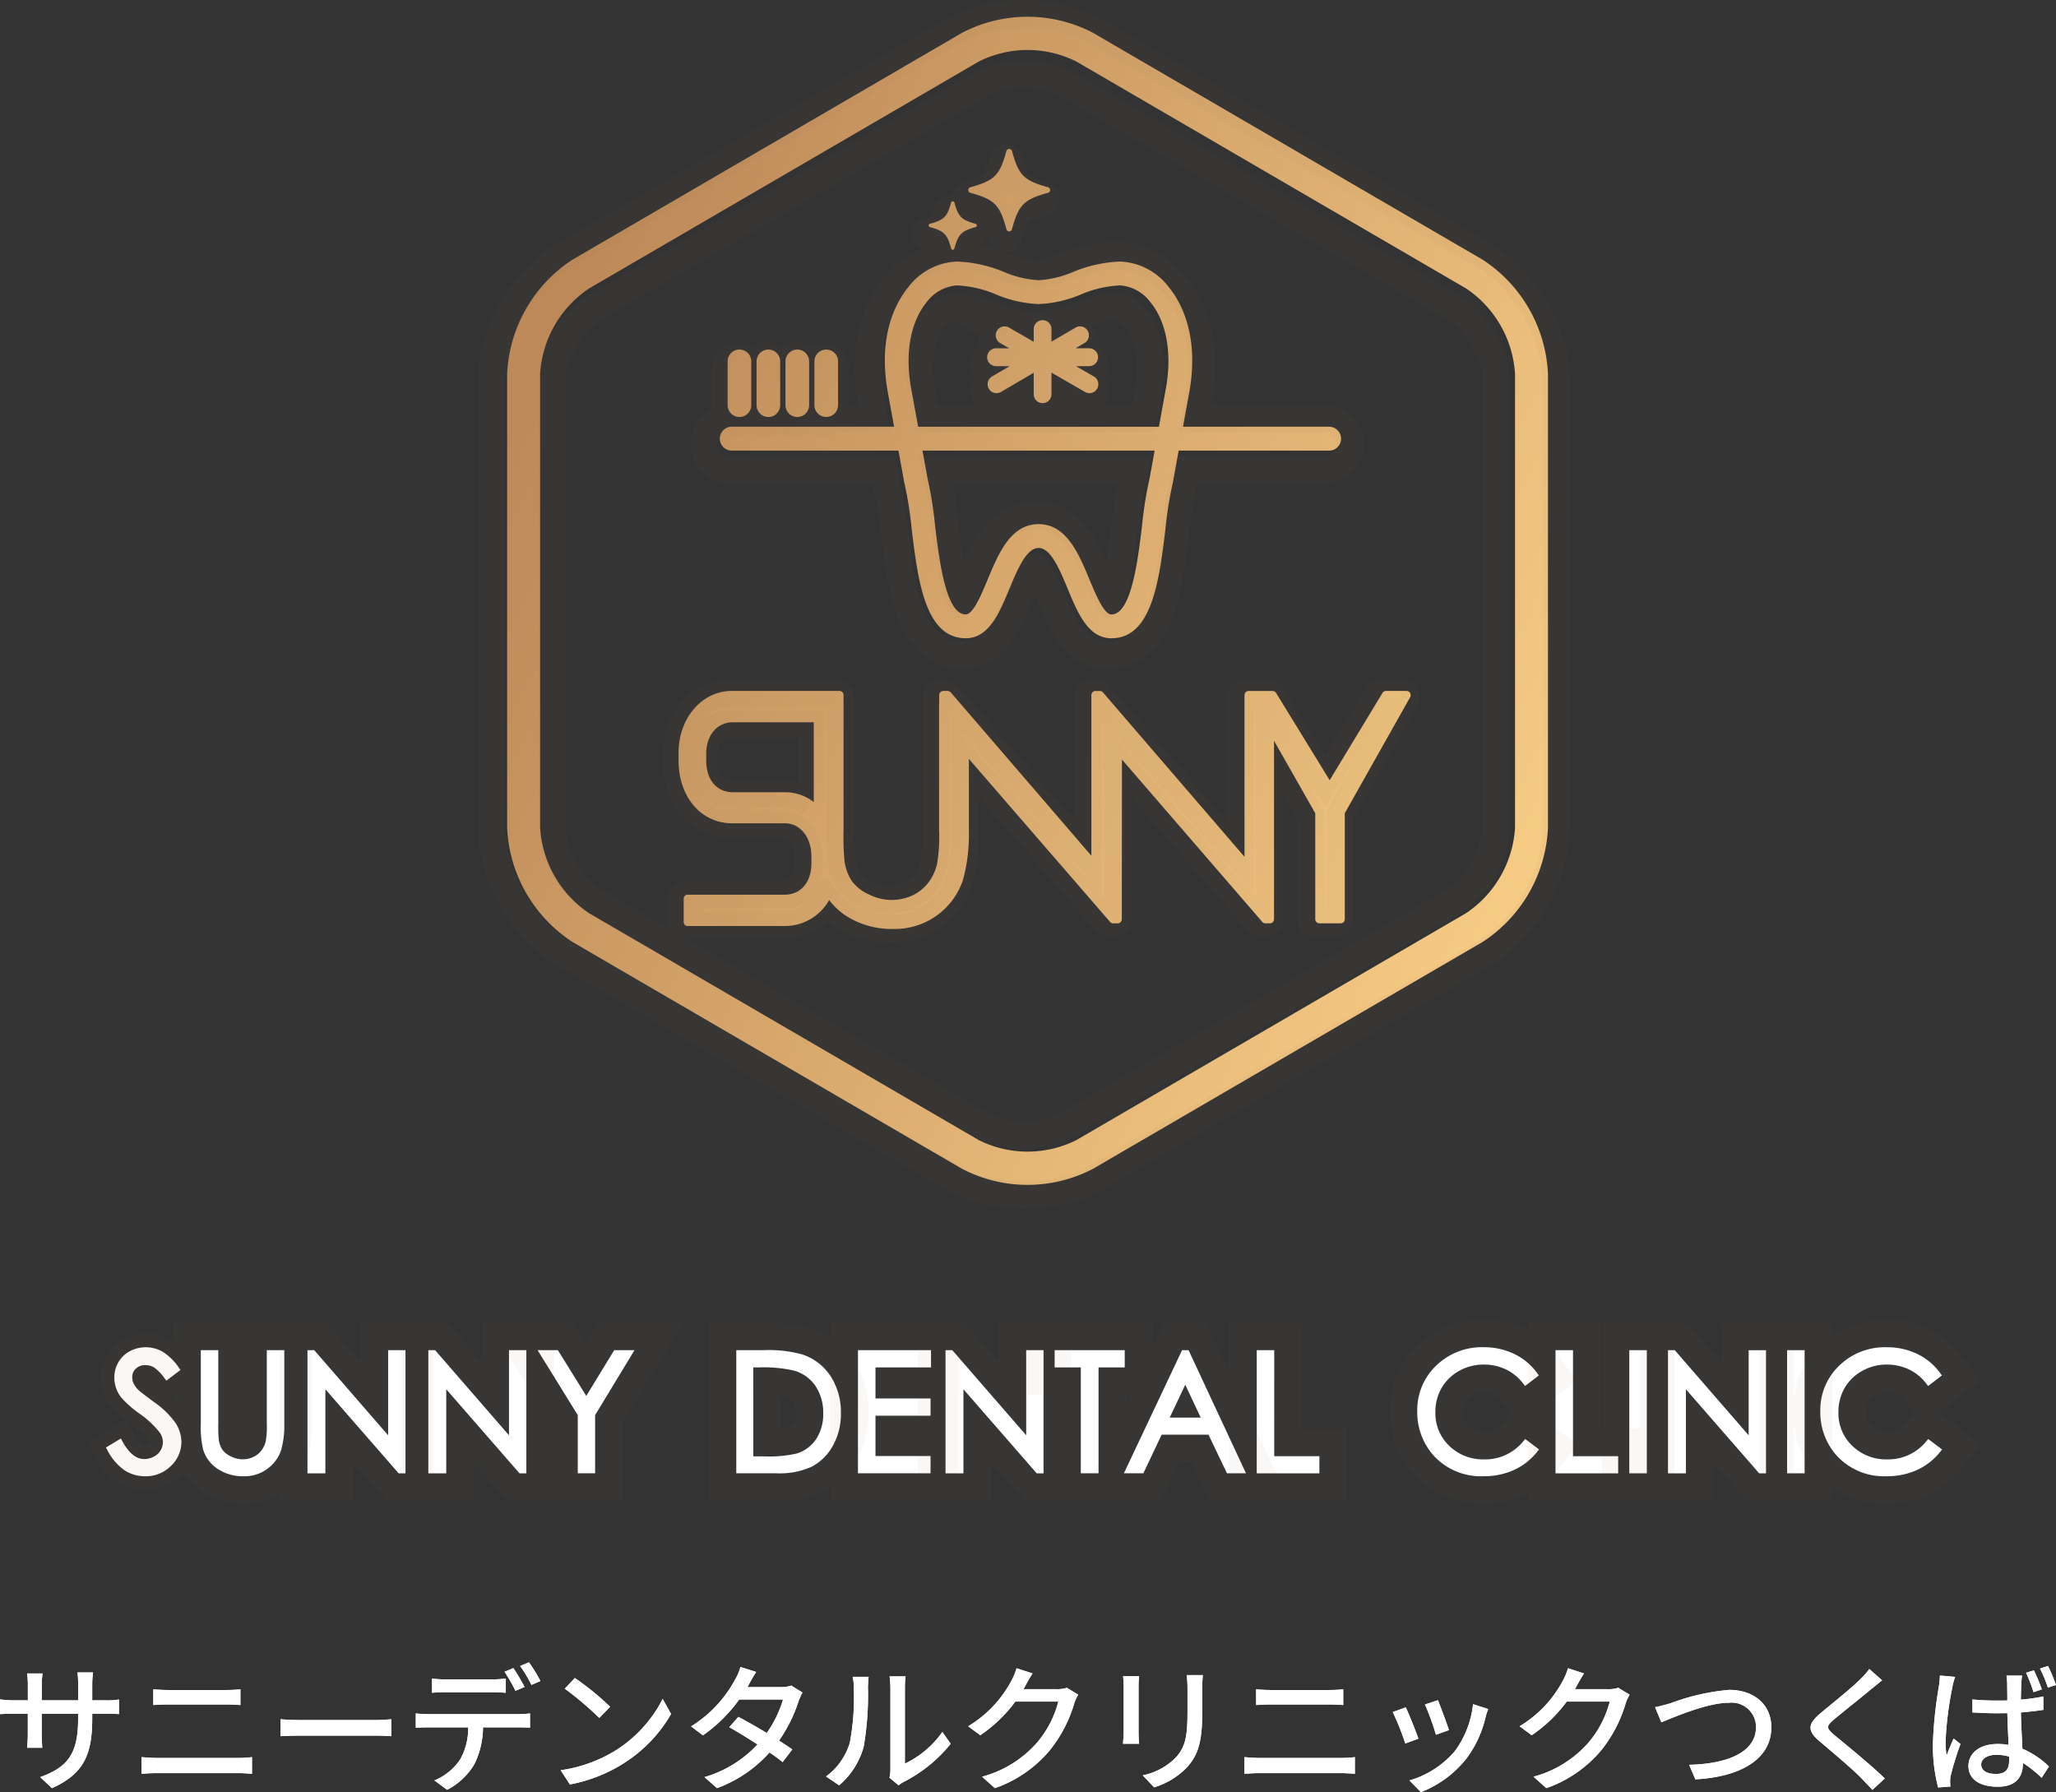 <svg xmlns="http://www.w3.org/2000/svg" xmlns:xlink="http://www.w3.org/1999/xlink" width="223.71" height="195.002" viewBox="0 0 223.71 195.002">
  <rect x="0" y="0" width="223.71" height="195.002" fill="#333333" stroke="none"/>
  <defs>
    <linearGradient id="linear-gradient" x1="0.978" y1="0.744" x2="0.045" y2="0.261" gradientUnits="objectBoundingBox">
      <stop offset="0" stop-color="#f6cb84"/>
      <stop offset="1" stop-color="#bd8958"/>
    </linearGradient>
  </defs>
  <g id="Group_189" data-name="Group 189" transform="translate(-32.445 -43.243)">
    <g id="Group_5" data-name="Group 5" transform="translate(43.971 45.065)">
      <g id="Group_80" data-name="Group 80" transform="translate(0 0)">
        <path id="Path_1" data-name="Path 1" d="M5.192,246.126c-1.139-.841-1.508-1.144-1.614-1.245a2.708,2.708,0,0,1-.569-.756,1.641,1.641,0,0,1-.147-.679,1.221,1.221,0,0,1,.394-.927,1.434,1.434,0,0,1,1.045-.382,1.793,1.793,0,0,1,.945.26,4.766,4.766,0,0,1,1.139,1.178l.19.252,1.54-1.168-.183-.25a6.03,6.03,0,0,0-1.761-1.732,3.708,3.708,0,0,0-3.57-.055,3.17,3.17,0,0,0-1.246,1.2A3.29,3.29,0,0,0,.914,243.5a3.5,3.5,0,0,0,.737,2.138A11.272,11.272,0,0,0,3.7,247.447a10.172,10.172,0,0,1,2.12,1.979A1.844,1.844,0,0,1,6.2,250.5a1.752,1.752,0,0,1-.252.909,1.789,1.789,0,0,1-.735.683,2.2,2.2,0,0,1-1.059.264c-.872,0-1.67-.655-2.371-1.945l-.157-.289L0,251.1l.146.266a6.008,6.008,0,0,0,1.848,2.191,4.088,4.088,0,0,0,2.282.672,3.864,3.864,0,0,0,2.785-1.113,3.575,3.575,0,0,0,1.15-2.639,3.837,3.837,0,0,0-.667-2.089,9.486,9.486,0,0,0-2.352-2.261" transform="translate(0 -95.42)" fill="#fff"/>
        <path id="Path_2" data-name="Path 2" d="M24.448,248.747a8.875,8.875,0,0,1-.12,1.914,2.74,2.74,0,0,1-.512,1.037,2.41,2.41,0,0,1-.861.66,2.769,2.769,0,0,1-2.4-.072,2.318,2.318,0,0,1-.943-.744,2.554,2.554,0,0,1-.392-1.133,14.8,14.8,0,0,1-.048-1.662v-8.023H17.269v8.023a10.443,10.443,0,0,0,.249,2.783,3.868,3.868,0,0,0,1.6,2.122,4.972,4.972,0,0,0,2.823.791,4.152,4.152,0,0,0,2.62-.847,4.085,4.085,0,0,0,1.444-1.99,9.74,9.74,0,0,0,.349-2.859v-8.023H24.448Z" transform="translate(-6.945 -95.635)" fill="#fff"/>
        <path id="Path_3" data-name="Path 3" d="M45.458,249.984l-7.946-9.152-.094-.108h-.737v13.4h1.95v-9.143l7.97,9.143h.745v-13.4H45.458Z" transform="translate(-14.752 -95.635)" fill="#fff"/>
        <path id="Path_4" data-name="Path 4" d="M67.456,249.984l-7.946-9.152-.094-.108H58.68v13.4h1.95v-9.143l7.97,9.143h.745v-13.4H67.456Z" transform="translate(-23.599 -95.635)" fill="#fff"/>
        <path id="Path_5" data-name="Path 5" d="M83.859,245.7l-3.09-4.98H78.561l4.373,7.07v6.328h1.889v-6.329l4.29-7.069H86.9Z" transform="translate(-31.595 -95.635)" fill="#fff"/>
        <path id="Path_6" data-name="Path 6" d="M121.954,241.2a13.647,13.647,0,0,0-4.264-.478h-2.962v13.4h4.377a8.447,8.447,0,0,0,3.857-.73,5.647,5.647,0,0,0,2.28-2.277,7.054,7.054,0,0,0,.87-3.533,7.2,7.2,0,0,0-1.1-4,5.9,5.9,0,0,0-3.062-2.382m-5.372,1.4h.588a14.886,14.886,0,0,1,3.858.351,4.21,4.21,0,0,1,2.323,1.672,5.181,5.181,0,0,1,.839,2.979,4.91,4.91,0,0,1-.771,2.8,3.943,3.943,0,0,1-2.1,1.563,13.592,13.592,0,0,1-3.576.314h-1.16Z" transform="translate(-46.141 -95.635)" fill="#fff"/>
        <path id="Path_7" data-name="Path 7" d="M136.871,254.123h7.9v-1.88h-5.99v-4.387h5.99v-1.88h-5.99V242.6h6.042v-1.88h-7.948Z" transform="translate(-55.046 -95.635)" fill="#fff"/>
        <path id="Path_8" data-name="Path 8" d="M161.589,249.984l-7.946-9.152-.094-.108h-.737v13.4h1.95v-9.143l7.971,9.143h.744v-13.4h-1.888Z" transform="translate(-61.457 -95.635)" fill="#fff"/>
        <path id="Path_9" data-name="Path 9" d="M180.3,240.724h-7.626v1.88h2.847v11.518h1.931V242.6H180.3Z" transform="translate(-69.446 -95.635)" fill="#fff"/>
        <path id="Path_10" data-name="Path 10" d="M191.6,240.723l-6.33,13.4h2.12l1.989-4.2h5.1l2.008,4.2h2.071l-6.248-13.4Zm2.031,7.335h-3.371l1.689-3.57Z" transform="translate(-74.509 -95.635)" fill="#fff"/>
        <path id="Path_11" data-name="Path 11" d="M211.361,240.724h-1.906v13.4h6.819v-1.862h-4.914Z" transform="translate(-84.237 -95.635)" fill="#fff"/>
        <path id="Path_12" data-name="Path 12" d="M250.222,250.4a5.336,5.336,0,0,1-4.249,1.991,5.271,5.271,0,0,1-3.821-1.473,4.877,4.877,0,0,1-1.507-3.672,5.165,5.165,0,0,1,.674-2.624,4.975,4.975,0,0,1,1.9-1.854,5.381,5.381,0,0,1,2.675-.693,5.57,5.57,0,0,1,2.428.529,5.23,5.23,0,0,1,1.887,1.554l.192.249,1.5-1.15-.179-.247a6.607,6.607,0,0,0-2.478-2.083,7.572,7.572,0,0,0-3.368-.74,7.11,7.11,0,0,0-5.145,2,6.655,6.655,0,0,0-2.061,4.943,7.064,7.064,0,0,0,1.7,4.755,6.963,6.963,0,0,0,5.525,2.339,7.822,7.822,0,0,0,3.323-.693,6.777,6.777,0,0,0,2.5-1.97l.2-.252-1.5-1.137Z" transform="translate(-95.987 -95.419)" fill="#fff"/>
        <path id="Path_13" data-name="Path 13" d="M265.738,240.724h-1.906v13.4h6.819v-1.862h-4.914Z" transform="translate(-106.106 -95.635)" fill="#fff"/>
        <rect id="Rectangle_1401" data-name="Rectangle 1401" width="1.906" height="13.398" transform="translate(165.756 145.089)" fill="#fff"/>
        <path id="Path_14" data-name="Path 14" d="M293.082,249.984l-8.04-9.26h-.736v13.4h1.949v-9.143l7.877,9.036.094.108h.744v-13.4h-1.888Z" transform="translate(-114.34 -95.635)" fill="#fff"/>
        <rect id="Rectangle_1402" data-name="Rectangle 1402" width="1.906" height="13.398" transform="translate(182.926 145.089)" fill="#fff"/>
        <path id="Path_15" data-name="Path 15" d="M323.77,250.175l-.193.225a5.336,5.336,0,0,1-4.249,1.991,5.27,5.27,0,0,1-3.821-1.473A4.875,4.875,0,0,1,314,247.247a5.164,5.164,0,0,1,.674-2.624,4.975,4.975,0,0,1,1.9-1.854,5.381,5.381,0,0,1,2.675-.693,5.573,5.573,0,0,1,2.429.529,5.23,5.23,0,0,1,1.887,1.554l.192.249,1.5-1.15-.178-.247a6.6,6.6,0,0,0-2.478-2.083,7.572,7.572,0,0,0-3.368-.74,7.109,7.109,0,0,0-5.146,2,6.655,6.655,0,0,0-2.061,4.943,7.067,7.067,0,0,0,1.7,4.755,6.965,6.965,0,0,0,5.525,2.339,7.824,7.824,0,0,0,3.323-.693,6.782,6.782,0,0,0,2.5-1.97l.2-.252Z" transform="translate(-125.488 -95.419)" fill="#fff"/>
        <path id="Union_3" data-name="Union 3" d="M49.51,125.361l-42.4-24.689A15.677,15.677,0,0,1,0,88.241V38.862a15.675,15.675,0,0,1,7.115-12.43L49.51,1.743a15.393,15.393,0,0,1,14.229,0l42.4,24.689a15.677,15.677,0,0,1,7.114,12.43V88.241a15.677,15.677,0,0,1-7.114,12.43l-42.4,24.69a15.407,15.407,0,0,1-14.229,0Zm1.8-120.483L8.91,29.568a12.081,12.081,0,0,0-5.32,9.294V88.241a12.081,12.081,0,0,0,5.32,9.294l42.4,24.689a11.86,11.86,0,0,0,10.64,0l42.4-24.689a12.082,12.082,0,0,0,5.319-9.294V38.862a12.084,12.084,0,0,0-5.319-9.294l-42.4-24.69a11.865,11.865,0,0,0-10.64,0ZM36.8,97.779a7.524,7.524,0,0,1-1.763-1.666,5.506,5.506,0,0,1-4.771,2.823H19.634a.423.423,0,0,1-.421-.426V95.955a.423.423,0,0,1,.421-.426H30.188c1.774,0,2.921-1.35,2.921-3.441v-.73c0-2.083-1.218-3.6-2.9-3.6h-5.73c-3.376,0-5.825-2.868-5.825-6.82v-.854c0-3.773,2.547-6.729,5.8-6.729h11.7a.455.455,0,0,1,.452.457V88.539a28.475,28.475,0,0,0,.092,3.192A5.139,5.139,0,0,0,37.481,94a4.563,4.563,0,0,0,1.864,1.488,5.429,5.429,0,0,0,4.711.142,4.768,4.768,0,0,0,1.7-1.317,5.424,5.424,0,0,0,1.01-2.056A17.2,17.2,0,0,0,47,88.539V74.653a.455.455,0,0,1,.011-.1v-.737a.455.455,0,0,1,.452-.457h.467a.455.455,0,0,1,.342.158l15.3,17.773V73.817a.455.455,0,0,1,.452-.457h.468a.454.454,0,0,1,.342.158l15.4,17.89V73.817a.455.455,0,0,1,.452-.457h2.6a.451.451,0,0,1,.384.217L89.5,83.07l5.745-9.491a.452.452,0,0,1,.386-.22h2.234a.452.452,0,0,1,.391.228.461.461,0,0,1,0,.455L91.145,86.663V98.19a.455.455,0,0,1-.452.456h-2.31a.454.454,0,0,1-.452-.456V86.666l-4.486-7.892V98.19a.455.455,0,0,1-.452.456h-.485a.454.454,0,0,1-.341-.156L66.9,80.821,66.883,98.19a.454.454,0,0,1-.452.456h-.486a.449.449,0,0,1-.34-.156L50.243,80.753v7.785a18.61,18.61,0,0,1-.653,5.419,7.8,7.8,0,0,1-7.537,5.3A9.22,9.22,0,0,1,36.8,97.779ZM21.664,80.18v.762c0,2.091,1.146,3.441,2.92,3.441h5.68a5.139,5.139,0,0,1,3.1,1.06V76.768H24.559C22.854,76.768,21.664,78.17,21.664,80.18ZM61,62.252c-.867-2.086-1.849-4.451-3.174-4.451s-2.307,2.365-3.174,4.451c-1.1,2.642-2.232,5.373-4.746,5.373-4.444,0-5.215-6.349-5.894-11.951a39.579,39.579,0,0,0-.768-4.85c-.01-.035-.017-.071-.024-.107l-.639-3.51H24.445a1.3,1.3,0,0,1,0-2.6h17.66l-.617-3.391c-1.255-6.41.808-10.132,2.15-11.779a6.99,6.99,0,0,1,5.282-2.8,14.629,14.629,0,0,1,5.155,1.136,11.1,11.1,0,0,0,3.748.894,11.09,11.09,0,0,0,3.747-.894,14.631,14.631,0,0,1,5.156-1.136,6.992,6.992,0,0,1,5.282,2.8c1.342,1.647,3.4,5.369,2.147,11.8l-.614,3.374h15.9a1.3,1.3,0,0,1,0,2.6H73.069l-.639,3.51c-.006.036-.014.071-.024.107a39.544,39.544,0,0,0-.767,4.85c-.68,5.6-1.45,11.951-5.895,11.951C63.229,67.625,62.095,64.894,61,62.252Zm2.373-1c.662,1.6,1.57,3.781,2.373,3.781,2.167,0,2.874-5.82,3.341-9.671a41.886,41.886,0,0,1,.824-5.162l.545-2.988H45.194l.545,2.988a41.724,41.724,0,0,1,.824,5.162c.467,3.851,1.174,9.671,3.341,9.671.8,0,1.711-2.185,2.373-3.781,1.177-2.833,2.511-6.044,5.547-6.044S62.193,58.416,63.37,61.249ZM45.626,31.09c-1.792,2.2-2.38,5.716-1.61,9.646l.706,3.876h26.2l.7-3.86c.773-3.947.186-7.463-1.608-9.662a4.528,4.528,0,0,0-3.294-1.857,12.212,12.212,0,0,0-4.287.984,13.213,13.213,0,0,1-4.616,1.046,13.222,13.222,0,0,1-4.618-1.046,12.212,12.212,0,0,0-4.286-.984A4.53,4.53,0,0,0,45.626,31.09ZM33.436,42.268V37.5a1.286,1.286,0,1,1,2.573,0v4.763a1.286,1.286,0,1,1-2.573,0Zm-3.148,0V37.5a1.286,1.286,0,1,1,2.573,0v4.763a1.286,1.286,0,1,1-2.573,0Zm-3.148,0V37.5a1.286,1.286,0,1,1,2.573,0v4.763a1.286,1.286,0,1,1-2.573,0Zm-3.148,0V37.5a1.286,1.286,0,1,1,2.573,0v4.763a1.286,1.286,0,1,1-2.573,0ZM57.3,41.077v-2.34l-3.568,2.089a.951.951,0,0,1-.484.132.962.962,0,0,1-.835-.485.978.978,0,0,1,.35-1.33l1.917-1.122H53.206a.973.973,0,0,1,0-1.946h1.429l-.983-.567a.977.977,0,0,1-.359-1.327.96.96,0,0,1,1.316-.363l2.692,1.55V33.98a.965.965,0,1,1,1.93,0v1.376l2.623-1.535a.96.96,0,0,1,1.319.353.978.978,0,0,1-.35,1.33l-.974.57h1.476a.973.973,0,0,1,0,1.946H61.9l1.942,1.119a.978.978,0,0,1,.359,1.328.96.96,0,0,1-1.317.363L59.23,38.722v2.355a.965.965,0,1,1-1.93,0ZM48.314,25.219c-.43-1.571-.755-1.9-2.312-2.332a.184.184,0,0,1,0-.355c1.557-.434,1.882-.762,2.312-2.332a.188.188,0,0,1,.351,0c.43,1.57.755,1.9,2.312,2.332a.184.184,0,0,1,0,.355c-1.557.433-1.882.761-2.312,2.332a.181.181,0,0,1-.351,0Zm6.016-2.1c-.731-2.671-1.282-3.226-3.93-3.964a.313.313,0,0,1,0-.6c2.648-.738,3.2-1.293,3.93-3.964a.322.322,0,0,1,.6,0c.731,2.671,1.281,3.227,3.93,3.964a.313.313,0,0,1,0,.6c-2.648.737-3.2,1.293-3.93,3.964a.309.309,0,0,1-.6,0Z" transform="translate(43.653 0)" fill="url(#linear-gradient)"/>
      </g>
    </g>
    <g id="Group_188" data-name="Group 188">
      <g id="Group_6" data-name="Group 6" transform="translate(43.971 46.243)" opacity="0.05" style="mix-blend-mode: multiply;isolation: isolate">
        <path id="Path_1-2" data-name="Path 1" d="M5.192,246.126c-1.139-.841-1.508-1.144-1.614-1.245a2.708,2.708,0,0,1-.569-.756,1.641,1.641,0,0,1-.147-.679,1.221,1.221,0,0,1,.394-.927,1.434,1.434,0,0,1,1.045-.382,1.793,1.793,0,0,1,.945.26,4.766,4.766,0,0,1,1.139,1.178l.19.252,1.54-1.168-.183-.25a6.03,6.03,0,0,0-1.761-1.732,3.708,3.708,0,0,0-3.57-.055,3.17,3.17,0,0,0-1.246,1.2A3.29,3.29,0,0,0,.914,243.5a3.5,3.5,0,0,0,.737,2.138A11.272,11.272,0,0,0,3.7,247.447a10.172,10.172,0,0,1,2.12,1.979A1.844,1.844,0,0,1,6.2,250.5a1.752,1.752,0,0,1-.252.909,1.789,1.789,0,0,1-.735.683,2.2,2.2,0,0,1-1.059.264c-.872,0-1.67-.655-2.371-1.945l-.157-.289L0,251.1l.146.266a6.008,6.008,0,0,0,1.848,2.191,4.088,4.088,0,0,0,2.282.672,3.864,3.864,0,0,0,2.785-1.113,3.575,3.575,0,0,0,1.15-2.639,3.837,3.837,0,0,0-.667-2.089,9.486,9.486,0,0,0-2.352-2.261" transform="translate(0 -96.598)" fill="none" stroke="#806450" stroke-width="3"/>
        <g id="Path_2-2" data-name="Path 2" transform="translate(-6.945 -96.813)" fill="none">
          <path d="M24.448,248.747a8.875,8.875,0,0,1-.12,1.914,2.74,2.74,0,0,1-.512,1.037,2.41,2.41,0,0,1-.861.66,2.769,2.769,0,0,1-2.4-.072,2.318,2.318,0,0,1-.943-.744,2.554,2.554,0,0,1-.392-1.133,14.8,14.8,0,0,1-.048-1.662v-8.023H17.269v8.023a10.443,10.443,0,0,0,.249,2.783,3.868,3.868,0,0,0,1.6,2.122,4.972,4.972,0,0,0,2.823.791,4.152,4.152,0,0,0,2.62-.847,4.085,4.085,0,0,0,1.444-1.99,9.74,9.74,0,0,0,.349-2.859v-8.023H24.448Z" stroke="none"/>
          <path d="M 21.942 254.444 C 22.958 254.444 23.839 254.159 24.561 253.596 C 25.277 253.039 25.764 252.369 26.005 251.607 C 26.236 250.876 26.354 249.914 26.354 248.747 L 26.354 240.724 L 24.448 240.724 L 24.448 248.747 C 24.448 249.96 24.383 250.458 24.328 250.662 C 24.219 251.068 24.047 251.417 23.816 251.699 C 23.587 251.978 23.297 252.2 22.955 252.359 C 22.208 252.704 21.366 252.671 20.558 252.287 C 20.131 252.083 19.814 251.833 19.615 251.543 C 19.413 251.247 19.281 250.869 19.223 250.409 C 19.201 250.267 19.175 249.861 19.175 248.747 L 19.175 240.724 L 17.269 240.724 L 17.269 248.747 C 17.269 250.089 17.35 251.001 17.518 251.53 C 17.787 252.409 18.325 253.122 19.119 253.653 C 19.902 254.178 20.852 254.444 21.942 254.444 M 21.942 257.444 C 20.246 257.444 18.734 257.006 17.448 256.144 C 16.092 255.238 15.124 253.95 14.653 252.421 C 14.387 251.573 14.269 250.439 14.269 248.747 L 14.269 237.724 L 29.354 237.724 L 29.354 248.747 C 29.354 250.243 29.194 251.475 28.865 252.513 C 28.437 253.864 27.609 255.025 26.405 255.963 C 25.162 256.932 23.618 257.444 21.942 257.444 Z" stroke="none" fill="#806450"/>
        </g>
        <g id="Path_3-2" data-name="Path 3" transform="translate(-14.752 -96.813)" fill="none">
          <path d="M45.458,249.984l-7.946-9.152-.094-.108h-.737v13.4h1.95v-9.143l7.97,9.143h.745v-13.4H45.458Z" stroke="none"/>
          <path d="M 47.346 254.123 L 47.346 240.724 L 45.458 240.724 L 45.458 249.984 L 37.418 240.724 L 36.682 240.724 L 36.682 254.123 L 38.631 254.123 L 38.631 244.979 L 46.602 254.123 L 47.346 254.123 M 50.346 257.123 L 45.237 257.123 L 41.631 252.986 L 41.631 257.123 L 33.682 257.123 L 33.682 237.724 L 38.783 237.724 L 39.778 238.865 L 42.458 241.952 L 42.458 237.724 L 50.346 237.724 L 50.346 257.123 Z" stroke="none" fill="#806450"/>
        </g>
        <g id="Path_4-2" data-name="Path 4" transform="translate(-23.599 -96.813)" fill="none">
          <path d="M67.456,249.984l-7.946-9.152-.094-.108H58.68v13.4h1.95v-9.143l7.97,9.143h.745v-13.4H67.456Z" stroke="none"/>
          <path d="M 69.345 254.123 L 69.345 240.724 L 67.456 240.724 L 67.456 249.984 L 59.416 240.724 L 58.68 240.724 L 58.68 254.123 L 60.629 254.123 L 60.629 244.979 L 68.6 254.123 L 69.345 254.123 M 72.345 257.123 L 67.235 257.123 L 63.629 252.986 L 63.629 257.123 L 55.68 257.123 L 55.68 237.724 L 60.781 237.724 L 61.776 238.865 L 64.456 241.952 L 64.456 237.724 L 72.345 237.724 L 72.345 257.123 Z" stroke="none" fill="#806450"/>
        </g>
        <g id="Path_5-2" data-name="Path 5" transform="translate(-31.595 -96.813)" fill="none">
          <path d="M83.859,245.7l-3.09-4.98H78.561l4.373,7.07v6.328h1.889v-6.329l4.29-7.069H86.9Z" stroke="none"/>
          <path d="M 78.561 240.724 L 82.934 247.794 L 82.934 254.122 L 84.822 254.122 L 84.822 247.793 L 89.112 240.724 L 86.9 240.724 L 83.859 245.704 L 80.769 240.724 L 78.561 240.724 M 73.178 237.724 L 82.438 237.724 L 83.839 239.981 L 85.217 237.724 L 94.442 237.724 L 87.822 248.632 L 87.822 257.122 L 79.934 257.122 L 79.934 248.647 L 73.178 237.724 Z" stroke="none" fill="#806450"/>
        </g>
        <g id="Path_6-2" data-name="Path 6" transform="translate(-46.141 -96.812)" fill="none">
          <path d="M121.954,241.2a13.647,13.647,0,0,0-4.264-.478h-2.962v13.4h4.377a8.447,8.447,0,0,0,3.857-.73,5.647,5.647,0,0,0,2.28-2.277,7.054,7.054,0,0,0,.87-3.533,7.2,7.2,0,0,0-1.1-4,5.9,5.9,0,0,0-3.062-2.382m-5.372,1.4h.588a14.886,14.886,0,0,1,3.858.351,4.21,4.21,0,0,1,2.323,1.672,5.181,5.181,0,0,1,.839,2.979,4.91,4.91,0,0,1-.771,2.8,3.943,3.943,0,0,1-2.1,1.563,13.592,13.592,0,0,1-3.576.314h-1.16Z" stroke="none"/>
          <path d="M 114.728 240.723 L 114.728 254.122 L 119.105 254.122 C 120.742 254.122 122.039 253.876 122.962 253.392 C 123.895 252.903 124.662 252.137 125.243 251.116 C 125.82 250.1 126.113 248.911 126.113 247.583 C 126.113 246.047 125.744 244.702 125.016 243.583 C 124.283 242.459 123.252 241.657 121.954 241.201 C 121.049 240.879 119.654 240.723 117.69 240.723 L 114.728 240.723 M 117.742 252.286 L 116.582 252.286 L 116.582 242.603 L 117.17 242.603 C 118.964 242.603 120.263 242.722 121.028 242.954 C 122.017 243.255 122.799 243.817 123.35 244.626 C 123.907 245.441 124.19 246.444 124.19 247.605 C 124.19 248.709 123.93 249.652 123.419 250.408 C 122.912 251.157 122.205 251.683 121.318 251.971 C 120.669 252.18 119.466 252.286 117.742 252.286 M 111.728 237.723 L 117.69 237.723 C 120.032 237.723 121.704 237.929 122.953 238.372 C 124.861 239.043 126.443 240.278 127.529 241.945 C 128.58 243.56 129.113 245.456 129.113 247.583 C 129.113 249.438 128.688 251.125 127.851 252.598 C 126.981 254.128 125.805 255.289 124.356 256.049 C 122.978 256.771 121.261 257.122 119.105 257.122 L 111.728 257.122 L 111.728 237.723 Z M 120.401 249.115 C 120.649 249.032 120.804 248.919 120.935 248.726 C 121.145 248.415 121.19 247.944 121.19 247.605 C 121.19 247.058 121.083 246.625 120.873 246.317 C 120.756 246.145 120.579 245.953 120.155 245.824 C 120.102 245.808 119.935 245.764 119.582 245.719 L 119.582 249.225 C 120.154 249.18 120.371 249.123 120.401 249.115 Z" stroke="none" fill="#806450"/>
        </g>
        <g id="Path_7-2" data-name="Path 7" transform="translate(-55.046 -96.813)" fill="none">
          <path d="M136.871,254.123h7.9v-1.88h-5.99v-4.387h5.99v-1.88h-5.99V242.6h6.042v-1.88h-7.948Z" stroke="none"/>
          <path d="M 144.766 254.123 L 144.766 252.243 L 138.776 252.243 L 138.776 247.855 L 144.766 247.855 L 144.766 245.976 L 138.776 245.976 L 138.776 242.604 L 144.818 242.604 L 144.818 240.724 L 136.871 240.724 L 136.871 254.123 L 144.766 254.123 M 147.766 257.123 L 133.871 257.123 L 133.871 237.724 L 147.818 237.724 L 147.818 245.604 L 147.766 245.604 L 147.766 257.123 Z" stroke="none" fill="#806450"/>
        </g>
        <g id="Path_8-2" data-name="Path 8" transform="translate(-61.457 -96.813)" fill="none">
          <path d="M161.589,249.984l-7.946-9.152-.094-.108h-.737v13.4h1.95v-9.143l7.971,9.143h.744v-13.4h-1.888Z" stroke="none"/>
          <path d="M 163.477 254.123 L 163.477 240.724 L 161.589 240.724 L 161.589 249.984 L 153.55 240.724 L 152.813 240.724 L 152.813 254.123 L 154.763 254.123 L 154.763 244.979 L 162.734 254.123 L 163.477 254.123 M 166.477 257.123 L 161.369 257.123 L 157.763 252.986 L 157.763 257.123 L 149.813 257.123 L 149.813 237.724 L 154.914 237.724 L 155.909 238.865 L 158.589 241.952 L 158.589 237.724 L 166.477 237.724 L 166.477 257.123 Z" stroke="none" fill="#806450"/>
        </g>
        <g id="Path_9-2" data-name="Path 9" transform="translate(-69.446 -96.813)" fill="none">
          <path d="M180.3,240.724h-7.626v1.88h2.847v11.518h1.931V242.6H180.3Z" stroke="none"/>
          <path d="M 172.677 240.724 L 172.677 242.604 L 175.525 242.604 L 175.525 254.122 L 177.456 254.122 L 177.456 242.604 L 180.303 242.604 L 180.303 240.724 L 172.677 240.724 M 169.677 237.724 L 183.303 237.724 L 183.303 245.604 L 180.456 245.604 L 180.456 257.122 L 172.525 257.122 L 172.525 245.604 L 169.677 245.604 L 169.677 237.724 Z" stroke="none" fill="#806450"/>
        </g>
        <g id="Path_10-2" data-name="Path 10" transform="translate(-74.509 -96.812)" fill="none">
          <path d="M191.6,240.723l-6.33,13.4h2.12l1.989-4.2h5.1l2.008,4.2h2.071l-6.248-13.4Zm2.031,7.335h-3.371l1.689-3.57Z" stroke="none"/>
          <path d="M 191.595 240.723 L 185.265 254.122 L 187.385 254.122 L 189.374 249.921 L 194.477 249.921 L 196.485 254.122 L 198.556 254.122 L 192.308 240.723 L 191.595 240.723 M 193.627 248.058 L 190.256 248.058 L 191.945 244.488 L 193.627 248.058 M 189.695 237.723 L 194.219 237.723 L 203.266 257.122 L 194.594 257.122 L 192.586 252.921 L 191.273 252.921 L 189.284 257.122 L 180.53 257.122 L 189.695 237.723 Z" stroke="none" fill="#806450"/>
        </g>
        <g id="Path_11-2" data-name="Path 11" transform="translate(-84.237 -96.813)" fill="none">
          <path d="M211.361,240.724h-1.906v13.4h6.819v-1.862h-4.914Z" stroke="none"/>
          <path d="M 209.455 240.724 L 209.455 254.122 L 216.274 254.122 L 216.274 252.261 L 211.361 252.261 L 211.361 240.724 L 209.455 240.724 M 206.455 237.724 L 214.361 237.724 L 214.361 249.261 L 219.274 249.261 L 219.274 257.122 L 206.455 257.122 L 206.455 237.724 Z" stroke="none" fill="#806450"/>
        </g>
        <g id="Path_12-2" data-name="Path 12" transform="translate(-95.987 -96.597)" fill="none">
          <path d="M250.222,250.4a5.336,5.336,0,0,1-4.249,1.991,5.271,5.271,0,0,1-3.821-1.473,4.877,4.877,0,0,1-1.507-3.672,5.165,5.165,0,0,1,.674-2.624,4.975,4.975,0,0,1,1.9-1.854,5.381,5.381,0,0,1,2.675-.693,5.57,5.57,0,0,1,2.428.529,5.23,5.23,0,0,1,1.887,1.554l.192.249,1.5-1.15-.179-.247a6.607,6.607,0,0,0-2.478-2.083,7.572,7.572,0,0,0-3.368-.74,7.11,7.11,0,0,0-5.145,2,6.655,6.655,0,0,0-2.061,4.943,7.064,7.064,0,0,0,1.7,4.755,6.963,6.963,0,0,0,5.525,2.339,7.822,7.822,0,0,0,3.323-.693,6.777,6.777,0,0,0,2.5-1.97l.2-.252-1.5-1.137Z" stroke="none"/>
          <path d="M 245.895 254.228 C 247.11 254.228 248.227 253.995 249.217 253.535 C 250.211 253.072 251.052 252.409 251.715 251.564 L 251.912 251.313 L 250.415 250.175 L 250.222 250.4 C 249.07 251.74 247.68 252.392 245.973 252.392 C 244.439 252.392 243.154 251.896 242.152 250.919 C 241.138 249.93 240.645 248.729 240.645 247.247 C 240.645 246.278 240.872 245.395 241.319 244.622 C 241.765 243.851 242.405 243.228 243.219 242.768 C 244.035 242.309 244.935 242.075 245.895 242.075 C 246.774 242.075 247.591 242.253 248.323 242.604 C 249.053 242.955 249.688 243.477 250.21 244.158 L 250.403 244.407 L 251.902 243.257 L 251.723 243.009 C 251.083 242.12 250.249 241.42 249.245 240.927 C 248.245 240.436 247.113 240.187 245.877 240.187 C 243.828 240.187 242.096 240.861 240.731 242.19 C 239.363 243.522 238.67 245.185 238.67 247.134 C 238.67 248.98 239.242 250.58 240.37 251.888 C 241.717 253.441 243.575 254.228 245.895 254.228 M 245.895 257.228 C 242.712 257.228 240.018 256.061 238.104 253.854 L 238.099 253.848 C 236.51 252.006 235.67 249.684 235.67 247.134 C 235.67 244.384 236.697 241.931 238.639 240.041 C 240.555 238.174 243.058 237.187 245.877 237.187 C 247.575 237.187 249.153 237.539 250.567 238.234 C 252.02 238.948 253.227 239.964 254.157 241.256 L 256.04 243.863 L 251.575 247.289 L 256.157 250.768 L 254.073 253.419 C 253.118 254.636 251.91 255.59 250.484 256.254 C 249.094 256.9 247.551 257.228 245.895 257.228 Z M 245.895 245.075 C 245.452 245.075 245.059 245.175 244.693 245.382 C 244.346 245.577 244.092 245.82 243.916 246.124 C 243.733 246.44 243.645 246.807 243.645 247.247 C 243.645 248.025 243.885 248.419 244.246 248.771 C 244.543 249.06 245.007 249.392 245.973 249.392 C 246.808 249.392 247.361 249.126 247.947 248.445 L 248.886 247.351 L 247.831 245.985 C 247.594 245.677 247.33 245.455 247.023 245.308 C 246.702 245.154 246.321 245.075 245.895 245.075 Z" stroke="none" fill="#806450"/>
        </g>
        <g id="Path_13-2" data-name="Path 13" transform="translate(-106.106 -96.813)" fill="none">
          <path d="M265.738,240.724h-1.906v13.4h6.819v-1.862h-4.914Z" stroke="none"/>
          <path d="M 263.832 240.724 L 263.832 254.122 L 270.651 254.122 L 270.651 252.261 L 265.738 252.261 L 265.738 240.724 L 263.832 240.724 M 260.832 237.724 L 268.738 237.724 L 268.738 249.261 L 273.651 249.261 L 273.651 257.122 L 260.832 257.122 L 260.832 237.724 Z" stroke="none" fill="#806450"/>
        </g>
        <g id="Rectangle_1401-2" data-name="Rectangle 1401" transform="translate(165.756 143.911)" fill="none" stroke="#806450" stroke-width="3">
          <rect width="1.906" height="13.398" stroke="none"/>
          <rect x="-1.5" y="-1.5" width="4.906" height="16.398" fill="none"/>
        </g>
        <g id="Path_14-2" data-name="Path 14" transform="translate(-114.34 -96.813)" fill="none">
          <path d="M293.082,249.984l-8.04-9.26h-.736v13.4h1.949v-9.143l7.877,9.036.094.108h.744v-13.4h-1.888Z" stroke="none"/>
          <path d="M 294.97 254.123 L 294.97 240.724 L 293.082 240.724 L 293.082 249.984 L 285.042 240.724 L 284.306 240.724 L 284.306 254.123 L 286.255 254.123 L 286.255 244.979 L 294.226 254.123 L 294.97 254.123 M 297.97 257.123 L 292.867 257.123 L 291.87 255.986 L 289.255 252.986 L 289.255 257.123 L 281.306 257.123 L 281.306 237.724 L 286.411 237.724 L 290.082 241.953 L 290.082 237.724 L 297.97 237.724 L 297.97 257.123 Z" stroke="none" fill="#806450"/>
        </g>
        <g id="Rectangle_1402-2" data-name="Rectangle 1402" transform="translate(182.926 143.911)" fill="none" stroke="#806450" stroke-width="3">
          <rect width="1.906" height="13.398" stroke="none"/>
          <rect x="-1.5" y="-1.5" width="4.906" height="16.398" fill="none"/>
        </g>
        <g id="Path_15-2" data-name="Path 15" transform="translate(-125.488 -96.597)" fill="none">
          <path d="M323.77,250.175l-.193.225a5.336,5.336,0,0,1-4.249,1.991,5.27,5.27,0,0,1-3.821-1.473A4.875,4.875,0,0,1,314,247.247a5.164,5.164,0,0,1,.674-2.624,4.975,4.975,0,0,1,1.9-1.854,5.381,5.381,0,0,1,2.675-.693,5.573,5.573,0,0,1,2.429.529,5.23,5.23,0,0,1,1.887,1.554l.192.249,1.5-1.15-.178-.247a6.6,6.6,0,0,0-2.478-2.083,7.572,7.572,0,0,0-3.368-.74,7.109,7.109,0,0,0-5.146,2,6.655,6.655,0,0,0-2.061,4.943,7.067,7.067,0,0,0,1.7,4.755,6.965,6.965,0,0,0,5.525,2.339,7.824,7.824,0,0,0,3.323-.693,6.782,6.782,0,0,0,2.5-1.97l.2-.252Z" stroke="none"/>
          <path d="M 319.249 254.228 C 320.465 254.228 321.582 253.995 322.573 253.535 C 323.566 253.072 324.406 252.409 325.07 251.564 L 325.268 251.313 L 323.77 250.175 L 323.577 250.4 C 322.425 251.74 321.035 252.392 319.327 252.392 C 317.794 252.392 316.509 251.896 315.507 250.919 C 314.492 249.93 314 248.729 314 247.247 C 314 246.277 314.227 245.395 314.674 244.622 C 315.12 243.851 315.76 243.228 316.574 242.768 C 317.39 242.309 318.29 242.075 319.249 242.075 C 320.129 242.075 320.946 242.253 321.678 242.604 C 322.408 242.955 323.043 243.477 323.565 244.158 L 323.757 244.407 L 325.256 243.257 L 325.078 243.009 C 324.438 242.12 323.604 241.42 322.6 240.927 C 321.6 240.436 320.468 240.187 319.232 240.187 C 317.183 240.187 315.451 240.861 314.086 242.19 C 312.719 243.522 312.025 245.185 312.025 247.134 C 312.025 248.98 312.597 250.58 313.725 251.888 C 315.072 253.441 316.93 254.228 319.249 254.228 M 319.249 257.228 C 316.067 257.228 313.373 256.061 311.459 253.854 L 311.452 253.847 C 309.864 252.005 309.025 249.684 309.025 247.134 C 309.025 244.384 310.052 241.931 311.994 240.041 C 313.91 238.174 316.413 237.187 319.232 237.187 C 320.93 237.187 322.508 237.539 323.922 238.234 C 325.373 238.946 326.581 239.963 327.512 241.256 L 329.391 243.865 L 324.93 247.289 L 329.512 250.768 L 327.428 253.419 C 326.471 254.636 325.264 255.591 323.839 256.254 C 322.449 256.9 320.905 257.228 319.249 257.228 Z M 319.249 245.075 C 318.807 245.075 318.414 245.175 318.048 245.382 C 317.701 245.577 317.447 245.82 317.271 246.124 C 317.088 246.44 317 246.807 317 247.247 C 317 248.025 317.24 248.419 317.601 248.77 C 317.898 249.06 318.362 249.392 319.327 249.392 C 320.163 249.392 320.716 249.126 321.302 248.445 L 322.24 247.353 L 321.189 245.988 C 320.949 245.677 320.685 245.455 320.378 245.308 C 320.057 245.154 319.676 245.075 319.249 245.075 Z" stroke="none" fill="#806450"/>
        </g>
        <g id="Path_38" data-name="Path 38" transform="translate(-29.244 0)" fill="none">
          <path d="M178.464,26.109,136.222,1.722a15.454,15.454,0,0,0-14.178,0L79.8,26.109a15.457,15.457,0,0,0-7.089,12.278V87.164A15.459,15.459,0,0,0,79.8,99.443l42.241,24.388a15.468,15.468,0,0,0,14.178,0l42.242-24.388a15.459,15.459,0,0,0,7.088-12.278V38.388a15.459,15.459,0,0,0-7.088-12.278m3.512,61.054a11.914,11.914,0,0,1-5.3,9.181l-42.242,24.388a11.909,11.909,0,0,1-10.6,0L81.591,96.345a11.913,11.913,0,0,1-5.3-9.181V38.388a11.912,11.912,0,0,1,5.3-9.181L123.833,4.818a11.914,11.914,0,0,1,10.6,0l42.242,24.388a11.916,11.916,0,0,1,5.3,9.181Z" stroke="none"/>
          <path d="M 129.133 0 C 126.583 0 124.032 0.574 122.044 1.722 L 79.803 26.109 C 75.828 28.404 72.714 33.798 72.714 38.388 L 72.714 87.164 C 72.714 91.754 75.828 97.147 79.803 99.443 L 122.044 123.83 C 126.019 126.123 132.247 126.124 136.222 123.83 L 178.464 99.442 C 182.439 97.147 185.552 91.754 185.552 87.164 L 185.552 38.388 C 185.552 33.798 182.439 28.405 178.464 26.109 L 136.222 1.722 C 134.234 0.574 131.684 0 129.133 0 M 129.134 121.977 C 127.202 121.977 125.27 121.562 123.833 120.732 L 81.591 96.345 C 78.718 94.686 76.291 90.482 76.291 87.164 L 76.291 38.388 C 76.291 35.069 78.718 30.866 81.591 29.207 L 123.833 4.818 C 126.706 3.16 131.559 3.16 134.434 4.818 L 176.676 29.207 C 179.549 30.866 181.976 35.07 181.976 38.388 L 181.976 87.164 C 181.976 90.482 179.549 94.686 176.676 96.345 L 134.434 120.732 C 132.998 121.562 131.066 121.977 129.134 121.977 M 129.133 -3 C 132.3 -3 135.351 -2.246 137.722 -0.876 L 179.964 23.511 C 184.86 26.339 188.552 32.735 188.552 38.388 L 188.552 87.164 C 188.552 92.817 184.86 99.213 179.964 102.04 L 137.722 126.428 C 135.35 127.797 132.3 128.55 129.133 128.55 C 125.967 128.55 122.917 127.797 120.545 126.429 L 78.303 102.041 C 73.406 99.213 69.714 92.818 69.714 87.164 L 69.714 38.388 C 69.714 32.733 73.407 26.338 78.303 23.511 L 120.544 -0.876 C 122.916 -2.246 125.966 -3 129.133 -3 Z M 129.134 118.977 C 130.6 118.977 132.02 118.662 132.934 118.135 L 175.176 93.747 C 177.129 92.619 178.976 89.419 178.976 87.164 L 178.976 38.388 C 178.976 36.132 177.129 32.933 175.175 31.804 L 132.934 7.417 C 132.021 6.889 130.599 6.574 129.133 6.574 C 127.667 6.574 126.246 6.889 125.333 7.417 L 83.091 31.805 C 81.138 32.933 79.291 36.132 79.291 38.388 L 79.291 87.164 C 79.291 89.419 81.138 92.619 83.091 93.747 L 125.333 118.134 C 126.247 118.662 127.667 118.977 129.134 118.977 Z" stroke="none" fill="#806450"/>
        </g>
        <path id="Path_39" data-name="Path 39" d="M171.343,60.6l-1.935-1.1h1.416a.961.961,0,0,0,0-1.923h-1.47l.97-.563a.962.962,0,0,0-.965-1.663l-2.613,1.517V55.5a.962.962,0,0,0-1.923,0V56.87l-2.682-1.531a.961.961,0,0,0-.953,1.669l.979.56h-1.424a.961.961,0,1,0,0,1.923h1.469L160.3,60.6a.961.961,0,1,0,.965,1.663l3.555-2.063v2.311a.962.962,0,0,0,1.923,0V60.183l3.644,2.082a.962.962,0,1,0,.954-1.67" transform="translate(-64.26 -21.934)" fill="none" stroke="#806450" stroke-width="3"/>
        <g id="Path_40" data-name="Path 40" transform="translate(-44.767 -17.701)" fill="none">
          <path d="M112.594,64.332h18.067L131.3,67.8c.007.035.014.071.024.105a38.776,38.776,0,0,1,.765,4.79c.677,5.533,1.445,11.805,5.873,11.805,2.5,0,3.635-2.7,4.729-5.308.864-2.061,1.843-4.4,3.162-4.4s2.3,2.336,3.162,4.4c1.093,2.61,2.223,5.308,4.729,5.308,4.428,0,5.2-6.272,5.873-11.805a38.784,38.784,0,0,1,.765-4.79,1.052,1.052,0,0,0,.024-.105l.637-3.467h16.315a1.282,1.282,0,0,0,0-2.563H161.512l.612-3.333c1.253-6.349-.8-10.026-2.139-11.652a6.986,6.986,0,0,0-5.263-2.77,14.686,14.686,0,0,0-5.137,1.122,8.337,8.337,0,0,1-7.468,0,14.685,14.685,0,0,0-5.137-1.122,6.984,6.984,0,0,0-5.263,2.77c-1.337,1.627-3.393,5.3-2.143,11.636l.615,3.35h-17.6a1.282,1.282,0,1,0,0,2.563m45.3,2.951a41.064,41.064,0,0,0-.821,5.1c-.466,3.8-1.169,9.553-3.329,9.553-.8,0-1.7-2.159-2.364-3.735-1.173-2.8-2.5-5.97-5.526-5.97S141.5,75.4,140.324,78.2c-.66,1.576-1.565,3.735-2.364,3.735-2.159,0-2.863-5.749-3.329-9.553a40.926,40.926,0,0,0-.821-5.1l-.543-2.951h25.168Zm-25.8-9.344c-.766-3.882-.181-7.355,1.6-9.528a4.524,4.524,0,0,1,3.283-1.834,12.26,12.26,0,0,1,4.27.971,10.754,10.754,0,0,0,9.2,0,12.26,12.26,0,0,1,4.271-.971A4.523,4.523,0,0,1,158,48.412c1.786,2.173,2.372,5.646,1.6,9.544l-.7,3.813H132.8Z" stroke="none"/>
          <path d="M 153.742 84.5 C 158.17 84.5 158.937 78.228 159.615 72.695 C 159.842 70.842 160.055 69.092 160.379 67.904 C 160.389 67.87 160.397 67.834 160.403 67.799 L 161.04 64.332 L 177.355 64.332 C 178.063 64.332 178.637 63.758 178.637 63.051 C 178.637 62.343 178.063 61.769 177.355 61.769 L 161.512 61.769 L 162.124 58.436 C 163.377 52.087 161.321 48.41 159.985 46.784 C 158.538 45.024 156.619 44.014 154.721 44.014 C 152.71 44.014 151.05 44.61 149.584 45.136 C 148.32 45.59 147.125 46.019 145.851 46.019 C 144.576 46.019 143.381 45.59 142.116 45.136 C 140.651 44.61 138.99 44.014 136.98 44.014 C 135.082 44.014 133.164 45.024 131.717 46.784 C 130.38 48.41 128.324 52.087 129.574 58.419 L 130.19 61.769 L 112.594 61.769 C 111.886 61.769 111.312 62.343 111.312 63.051 C 111.312 63.758 111.886 64.332 112.594 64.332 L 130.661 64.332 L 131.297 67.799 C 131.304 67.834 131.312 67.87 131.321 67.904 C 131.645 69.092 131.859 70.842 132.087 72.695 C 132.764 78.228 133.531 84.5 137.96 84.5 C 140.464 84.5 141.595 81.802 142.688 79.193 C 143.552 77.132 144.531 74.796 145.851 74.796 C 147.17 74.796 148.149 77.132 149.013 79.193 C 150.106 81.802 151.236 84.5 153.742 84.5 M 145.851 72.232 C 142.826 72.232 141.497 75.404 140.324 78.202 C 139.664 79.778 138.759 81.937 137.96 81.937 C 135.8 81.937 135.097 76.187 134.631 72.383 C 134.396 70.461 134.173 68.644 133.809 67.284 L 133.267 64.332 L 158.435 64.332 L 157.892 67.284 C 157.528 68.645 157.306 70.461 157.07 72.383 C 156.605 76.187 155.901 81.937 153.742 81.937 C 152.942 81.937 152.037 79.778 151.377 78.202 C 150.204 75.404 148.875 72.232 145.851 72.232 M 136.98 46.577 C 138.544 46.577 139.858 47.049 141.25 47.549 C 142.666 48.057 144.13 48.583 145.851 48.583 C 147.571 48.583 149.035 48.057 150.451 47.549 C 151.842 47.049 153.156 46.577 154.721 46.577 C 155.833 46.577 157.061 47.263 158.004 48.412 C 159.79 50.585 160.376 54.058 159.606 57.956 L 158.906 61.769 L 132.796 61.769 L 132.092 57.94 C 131.326 54.058 131.911 50.585 133.697 48.412 C 134.641 47.263 135.868 46.577 136.98 46.577 M 153.742 87.5 C 152.287 87.5 150.183 86.996 148.427 84.598 C 147.486 83.311 146.856 81.808 146.247 80.354 L 149.011 79.189 L 146.245 80.349 C 146.115 80.04 145.983 79.726 145.851 79.42 C 145.717 79.726 145.585 80.041 145.455 80.352 C 144.846 81.806 144.216 83.31 143.274 84.597 C 141.518 86.996 139.415 87.5 137.96 87.5 C 136.142 87.5 134.494 86.844 133.196 85.602 C 132.195 84.645 131.412 83.371 130.801 81.707 C 129.851 79.122 129.474 76.04 129.109 73.06 L 129.107 73.042 C 128.904 71.386 128.694 69.674 128.428 68.698 C 128.397 68.586 128.371 68.472 128.349 68.352 L 128.347 68.341 L 128.161 67.332 L 112.594 67.332 C 110.233 67.332 108.312 65.412 108.312 63.051 C 108.312 60.69 110.233 58.769 112.594 58.769 L 126.587 58.769 C 125.195 51.362 127.744 46.893 129.4 44.879 C 131.418 42.423 134.181 41.014 136.98 41.014 C 139.513 41.014 141.519 41.734 143.13 42.313 L 143.136 42.315 C 144.189 42.693 145.1 43.019 145.851 43.019 C 146.602 43.019 147.512 42.692 148.566 42.314 L 148.571 42.312 C 150.182 41.734 152.187 41.014 154.721 41.014 C 157.52 41.014 160.283 42.423 162.302 44.879 C 163.957 46.892 166.502 51.359 165.115 58.769 L 177.355 58.769 C 179.716 58.769 181.637 60.69 181.637 63.051 C 181.637 65.412 179.716 67.332 177.355 67.332 L 163.539 67.332 L 163.356 68.326 C 163.335 68.448 163.308 68.569 163.273 68.694 L 163.273 68.694 C 163.009 69.665 162.799 71.373 162.597 73.026 L 162.592 73.06 C 162.228 76.04 161.85 79.122 160.901 81.707 C 160.289 83.371 159.506 84.645 158.505 85.602 C 157.207 86.844 155.56 87.5 153.742 87.5 Z M 145.851 69.232 C 147.45 69.232 149.764 69.776 151.708 72.367 C 152.483 73.401 153.073 74.579 153.58 75.722 C 153.79 74.486 153.949 73.191 154.092 72.02 L 154.093 72.013 C 154.3 70.329 154.496 68.723 154.796 67.332 L 136.905 67.332 C 137.206 68.728 137.403 70.335 137.609 72.019 C 137.752 73.191 137.911 74.486 138.121 75.722 C 138.628 74.578 139.218 73.401 139.993 72.367 C 141.937 69.776 144.251 69.232 145.851 69.232 Z M 135.295 58.769 L 156.406 58.769 L 156.663 57.375 C 157.248 54.411 156.883 51.772 155.687 50.317 C 155.226 49.756 154.808 49.594 154.708 49.578 C 153.67 49.58 152.696 49.93 151.464 50.372 C 149.883 50.94 148.093 51.583 145.851 51.583 C 143.609 51.583 141.819 50.94 140.239 50.374 C 139.005 49.93 138.031 49.58 136.993 49.578 C 136.894 49.594 136.476 49.756 136.015 50.317 C 134.819 51.772 134.453 54.405 135.036 57.359 L 135.043 57.398 L 135.295 58.769 Z" stroke="none" fill="#806450"/>
        </g>
        <path id="Path_41" data-name="Path 41" d="M113.983,67.093a1.282,1.282,0,0,0,1.282-1.282v-4.7a1.282,1.282,0,0,0-2.563,0v4.7a1.282,1.282,0,0,0,1.282,1.282" transform="translate(-45.325 -24.06)" fill="none" stroke="#806450" stroke-width="3"/>
        <path id="Path_42" data-name="Path 42" d="M119.23,67.093a1.282,1.282,0,0,0,1.282-1.282v-4.7a1.282,1.282,0,1,0-2.563,0v4.7a1.282,1.282,0,0,0,1.282,1.282" transform="translate(-47.436 -24.06)" fill="none" stroke="#806450" stroke-width="3"/>
        <path id="Path_43" data-name="Path 43" d="M124.476,67.093a1.282,1.282,0,0,0,1.282-1.282v-4.7a1.282,1.282,0,1,0-2.563,0v4.7a1.282,1.282,0,0,0,1.282,1.282" transform="translate(-49.545 -24.06)" fill="none" stroke="#806450" stroke-width="3"/>
        <path id="Path_44" data-name="Path 44" d="M129.723,67.093A1.282,1.282,0,0,0,131,65.812v-4.7a1.282,1.282,0,0,0-2.563,0v4.7a1.282,1.282,0,0,0,1.282,1.282" transform="translate(-51.656 -24.06)" fill="none" stroke="#806450" stroke-width="3"/>
        <path id="Path_45" data-name="Path 45" d="M182.733,121.212h-2.226a.451.451,0,0,0-.385.217L174.4,130.8l-5.817-9.378a.451.451,0,0,0-.383-.215h-2.586a.452.452,0,0,0-.451.451V139.04l-15.343-17.672a.453.453,0,0,0-.341-.157h-.466a.451.451,0,0,0-.451.451v17.261l-15.245-17.556a.453.453,0,0,0-.341-.157h-.466a.452.452,0,0,0-.451.451v.728a.449.449,0,0,0-.011.1v13.717a16.847,16.847,0,0,1-.233,3.669,5.339,5.339,0,0,1-1.006,2.031,4.747,4.747,0,0,1-1.692,1.3,5.451,5.451,0,0,1-4.694-.141,4.539,4.539,0,0,1-1.857-1.47,5.048,5.048,0,0,1-.772-2.238,27.954,27.954,0,0,1-.091-3.153V121.663a.452.452,0,0,0-.451-.451H109.59c-3.241,0-5.779,2.92-5.779,6.647v.844c0,3.9,2.441,6.736,5.8,6.736h5.709c1.672,0,2.885,1.494,2.885,3.552v.722c0,2.065-1.142,3.4-2.91,3.4H104.782a.42.42,0,0,0-.42.421v2.526a.42.42,0,0,0,.42.42h10.592a5.494,5.494,0,0,0,4.754-2.789,7.464,7.464,0,0,0,1.757,1.645,9.246,9.246,0,0,0,5.235,1.464,7.683,7.683,0,0,0,4.843-1.565,7.542,7.542,0,0,0,2.667-3.674,18.228,18.228,0,0,0,.651-5.353v-7.69l15.306,17.52a.45.45,0,0,0,.339.154h.484a.451.451,0,0,0,.45-.451l.015-17.157,15.212,17.454a.455.455,0,0,0,.34.154h.484a.451.451,0,0,0,.451-.451V126.56l4.47,7.8v11.383a.451.451,0,0,0,.45.451h2.3a.451.451,0,0,0,.451-.451V134.352l7.09-12.466a.451.451,0,0,0-.392-.674M115.374,132.1h-5.659c-1.768,0-2.91-1.334-2.91-3.4v-.752c0-1.985,1.186-3.371,2.884-3.371h8.777v8.569a5.149,5.149,0,0,0-3.093-1.047" transform="translate(-41.75 -48.748)" fill="none" stroke="#806450" stroke-width="3"/>
        <path id="Path_46" data-name="Path 46" d="M156.56,28.474c2.638.728,3.188,1.277,3.916,3.915a.309.309,0,0,0,.6,0c.728-2.638,1.278-3.187,3.916-3.915a.309.309,0,0,0,0-.6c-2.639-.729-3.188-1.278-3.916-3.916a.321.321,0,0,0-.6,0c-.728,2.638-1.277,3.187-3.916,3.916a.309.309,0,0,0,0,.6" transform="translate(-62.873 -9.557)" fill="none" stroke="#806450" stroke-width="3"/>
        <path id="Path_47" data-name="Path 47" d="M149.292,35.952c1.552.428,1.875.751,2.3,2.3a.181.181,0,0,0,.35,0c.429-1.552.752-1.875,2.3-2.3a.182.182,0,0,0,0-.35c-1.552-.429-1.875-.752-2.3-2.3a.188.188,0,0,0-.35,0c-.429,1.551-.752,1.875-2.3,2.3a.182.182,0,0,0,0,.35" transform="translate(-59.988 -13.344)" fill="none" stroke="#806450" stroke-width="3"/>
      </g>
      <path id="Path_697" data-name="Path 697" d="M-101.52-8.745v-1.74a9.781,9.781,0,0,1,.09-1.3h-1.695a10.357,10.357,0,0,1,.075,1.3v1.74h-3.96V-10.47a8.084,8.084,0,0,1,.09-1.2h-1.68c.015.2.075.675.075,1.2v1.725H-110a12.194,12.194,0,0,1-1.56-.105v1.605c.24-.015.855-.045,1.56-.045h1.47v2.25c0,.615-.06,1.245-.075,1.455h1.65c-.015-.21-.06-.84-.06-1.455V-7.29h3.96v.6c0,3.975-1.32,5.265-4.125,6.3L-105.9.81c3.51-1.575,4.38-3.72,4.38-7.59v-.51h1.425c.705,0,1.245.015,1.485.045v-1.59a8.487,8.487,0,0,1-1.5.09ZM-96.15-.75c.525-.045,1.14-.075,1.695-.075h8.82c.42,0,1.005.03,1.5.075V-2.565a12.579,12.579,0,0,1-1.5.09h-8.82c-.555,0-1.155-.045-1.695-.09Zm1.275-7.485c.48-.03,1.065-.06,1.605-.06h6.315c.51,0,1.14.03,1.56.06v-1.71a15.3,15.3,0,0,1-1.56.075h-6.33c-.495,0-1.095-.03-1.59-.075Zm13.845,3.39c.495-.03,1.38-.06,2.22-.06h8.16c.66,0,1.335.045,1.665.06V-6.69c-.36.03-.945.09-1.68.09H-78.81c-.81,0-1.74-.045-2.22-.09ZM-54.48-10.2a21.737,21.737,0,0,0-1.215-2.055l-.96.4A17.9,17.9,0,0,1-55.47-9.78Zm-3.54.57c.48,0,1.02.03,1.5.06v-1.545a12.579,12.579,0,0,1-1.5.09h-5.07a11.483,11.483,0,0,1-1.455-.09V-9.57c.4-.03.96-.06,1.47-.06Zm-6.93,2.385a13.38,13.38,0,0,1-1.365-.075v1.56c.42-.03.915-.045,1.365-.045h4.335a6.826,6.826,0,0,1-.9,3.54A6.246,6.246,0,0,1-64.29-.03L-62.9.99a7.386,7.386,0,0,0,2.97-2.805,9.207,9.207,0,0,0,.93-3.99h3.855c.39,0,.915.015,1.26.03V-7.32a9.425,9.425,0,0,1-1.26.075Zm9.99-5.235a14.051,14.051,0,0,1,1.23,2.055l.975-.42A16.536,16.536,0,0,0-54-12.885Zm5.955,1.3-1.095,1.17a34.1,34.1,0,0,1,3.75,3.18l1.185-1.215A30.373,30.373,0,0,0-49.005-11.175ZM-50.55-1.14-49.545.405A16.539,16.539,0,0,0-43.8-1.83a15.459,15.459,0,0,0,5.265-5.43L-39.45-8.9A14.282,14.282,0,0,1-44.655-3.24,15.586,15.586,0,0,1-50.55-1.14Zm25.095-9.21a3.492,3.492,0,0,1-1.125.165h-3.645l.18-.33c.15-.3.48-.87.765-1.32l-1.71-.54a5.3,5.3,0,0,1-.57,1.35,13.5,13.5,0,0,1-4.8,5.115l1.29.975a16.527,16.527,0,0,0,3.945-3.9h4.77a12.458,12.458,0,0,1-1.77,3.645c-1.095-.66-2.25-1.32-3.09-1.755l-.99,1.125c.81.45,1.965,1.155,3.075,1.875A12.787,12.787,0,0,1-34.9-.39L-33.54.81a14.224,14.224,0,0,0,5.715-3.885c.57.39,1.065.75,1.425,1.05l1.05-1.38c-.375-.27-.885-.6-1.44-.96a16.074,16.074,0,0,0,2.13-4.3,7.573,7.573,0,0,1,.42-.93ZM-20.25.5a8.427,8.427,0,0,0,2.67-4.2,32.861,32.861,0,0,0,.465-6.405,11.227,11.227,0,0,1,.075-1.2h-1.74a4.675,4.675,0,0,1,.12,1.215,26.009,26.009,0,0,1-.435,5.985,7.057,7.057,0,0,1-2.58,3.645Zm6.465,0a3.125,3.125,0,0,1,.57-.375,15.731,15.731,0,0,0,5.1-4.14l-.9-1.29a10.552,10.552,0,0,1-4.08,3.45v-8.3a9.034,9.034,0,0,1,.075-1.2h-1.74a10.994,10.994,0,0,1,.09,1.2v8.88a4.326,4.326,0,0,1-.1.945ZM4.53-10.11a3.523,3.523,0,0,1-1.125.15h-3.6c.075-.12.15-.255.21-.375.165-.3.48-.885.78-1.335l-1.74-.57A6.65,6.65,0,0,1-1.5-10.89,12.73,12.73,0,0,1-6.21-5.925l1.32.975A15.618,15.618,0,0,0-1.08-8.61H3.6A11.264,11.264,0,0,1,1.32-4.185,12.121,12.121,0,0,1-4.695-.435L-3.3.81a13.637,13.637,0,0,0,6-4.155,14.846,14.846,0,0,0,2.64-5.1,5.134,5.134,0,0,1,.42-.915Zm6.12-1.26c.03.315.06.84.06,1.11v5.025c0,.435-.06.96-.075,1.215H12.39c-.03-.3-.06-.825-.06-1.215V-10.26c0-.42.03-.8.06-1.11Zm6.915-.12a11.6,11.6,0,0,1,.09,1.38v2.58c0,2.625-.195,3.8-1.245,4.98A6.944,6.944,0,0,1,12.78-.585L14.025.72A8.335,8.335,0,0,0,17.61-1.47c1.11-1.26,1.65-2.535,1.65-5.97v-2.67c0-.54.03-.99.06-1.38ZM23.85-.75c.525-.045,1.14-.075,1.695-.075h8.82c.42,0,1.005.03,1.5.075V-2.565a12.579,12.579,0,0,1-1.5.09h-8.82c-.555,0-1.155-.045-1.695-.09Zm1.275-7.485c.48-.03,1.065-.06,1.6-.06h6.315c.51,0,1.14.03,1.56.06v-1.71a15.294,15.294,0,0,1-1.56.075h-6.33c-.495,0-1.095-.03-1.59-.075ZM44.9-8.76l-1.41.465a27.433,27.433,0,0,1,1.2,3.3l1.41-.51C45.9-6.165,45.165-8.13,44.9-8.76Zm3.825.435a10.411,10.411,0,0,1-2,5.13A10.222,10.222,0,0,1,41.805-.03L43.05,1.245a11.75,11.75,0,0,0,4.935-3.63,12.067,12.067,0,0,0,2.1-4.515,8.329,8.329,0,0,1,.285-.9ZM41.4-7.98l-1.41.51a30.636,30.636,0,0,1,1.365,3.42l1.425-.525C42.495-5.385,41.745-7.29,41.4-7.98Zm23.13-2.13a3.523,3.523,0,0,1-1.125.15h-3.6c.075-.12.15-.255.21-.375.165-.3.48-.885.78-1.335l-1.74-.57a6.65,6.65,0,0,1-.555,1.35,12.73,12.73,0,0,1-4.71,4.965l1.32.975a15.618,15.618,0,0,0,3.81-3.66H63.6a11.264,11.264,0,0,1-2.28,4.425,12.121,12.121,0,0,1-6.015,3.75L56.7.81a13.637,13.637,0,0,0,6-4.155,14.846,14.846,0,0,0,2.64-5.1,5.133,5.133,0,0,1,.42-.915ZM68.535-8l.675,1.65c1.35-.555,5.01-2.13,7.335-2.13a2.651,2.651,0,0,1,2.97,2.64c0,2.85-3.33,4.02-7.275,4.11L72.915-.15C77.79-.405,81.18-2.325,81.18-5.805c0-2.595-2.025-4.08-4.575-4.08a23.991,23.991,0,0,0-6.345,1.44C69.705-8.28,69.075-8.1,68.535-8Zm23.31-4.155a8.742,8.742,0,0,1-.975,1.11c-1.005,1.005-3.165,2.715-4.305,3.675-1.4,1.17-1.545,1.9-.105,3.105,1.365,1.155,3.765,3.18,4.575,4.05.36.39.78.8,1.14,1.215L93.525-.24c-1.455-1.44-4.26-3.705-5.5-4.74-.885-.75-.885-.945-.03-1.68,1.05-.885,3.105-2.5,4.1-3.345.3-.225.765-.63,1.14-.915Zm20.31,1.74a20.824,20.824,0,0,0-.87-2.07l-.87.285a14.243,14.243,0,0,1,.855,2.07Zm-1.545.48a19.344,19.344,0,0,0-.855-2.07l-.855.255a18.7,18.7,0,0,1,.81,2.115ZM99.525-11.445a11.018,11.018,0,0,1-.12,1.23A45.344,45.344,0,0,0,98.76-3.99,17.988,17.988,0,0,0,99.33.735l1.335-.1c-.015-.18-.03-.405-.03-.555A2.661,2.661,0,0,1,100.71-.6a32.8,32.8,0,0,1,1.05-3.39l-.75-.6c-.24.555-.54,1.26-.765,1.875a11.05,11.05,0,0,1-.105-1.56,36.993,36.993,0,0,1,.735-5.88,7.5,7.5,0,0,1,.3-1.14Zm7.53,9.225c0,.93-.33,1.485-1.44,1.485-.945,0-1.6-.345-1.6-1.035,0-.615.675-1.05,1.665-1.05a5.286,5.286,0,0,1,1.38.195Zm3.72-6.945a22.319,22.319,0,0,1-2.445.345c.015-.69.03-1.32.045-1.7.015-.3.045-.615.09-.915H106.77a7.054,7.054,0,0,1,.075.945c0,.375.015,1.005.015,1.755-.42.015-.825.015-1.245.015-.885,0-1.71-.045-2.55-.12v1.41c.87.045,1.68.09,2.535.09.42,0,.84,0,1.26-.015.03,1.155.09,2.415.135,3.45a7.645,7.645,0,0,0-1.2-.09c-1.98,0-3.165,1.02-3.165,2.385,0,1.425,1.185,2.265,3.195,2.265,2.07,0,2.73-1.17,2.73-2.55v-.045a13.561,13.561,0,0,1,2.04,1.62l.795-1.23A9.745,9.745,0,0,0,108.5-3.48c-.045-1.125-.135-2.475-.165-3.945.855-.075,1.68-.165,2.445-.285Z" transform="translate(144 237)" fill="#fff"/>
      <path id="Path_698" data-name="Path 698" d="M-101.52-8.745v-1.74a9.781,9.781,0,0,1,.09-1.3h-1.695a10.357,10.357,0,0,1,.075,1.3v1.74h-3.96V-10.47a8.084,8.084,0,0,1,.09-1.2h-1.68c.015.2.075.675.075,1.2v1.725H-110a12.194,12.194,0,0,1-1.56-.105v1.605c.24-.015.855-.045,1.56-.045h1.47v2.25c0,.615-.06,1.245-.075,1.455h1.65c-.015-.21-.06-.84-.06-1.455V-7.29h3.96v.6c0,3.975-1.32,5.265-4.125,6.3L-105.9.81c3.51-1.575,4.38-3.72,4.38-7.59v-.51h1.425c.705,0,1.245.015,1.485.045v-1.59a8.487,8.487,0,0,1-1.5.09ZM-96.15-.75c.525-.045,1.14-.075,1.695-.075h8.82c.42,0,1.005.03,1.5.075V-2.565a12.579,12.579,0,0,1-1.5.09h-8.82c-.555,0-1.155-.045-1.695-.09Zm1.275-7.485c.48-.03,1.065-.06,1.605-.06h6.315c.51,0,1.14.03,1.56.06v-1.71a15.3,15.3,0,0,1-1.56.075h-6.33c-.495,0-1.095-.03-1.59-.075Zm13.845,3.39c.495-.03,1.38-.06,2.22-.06h8.16c.66,0,1.335.045,1.665.06V-6.69c-.36.03-.945.09-1.68.09H-78.81c-.81,0-1.74-.045-2.22-.09ZM-54.48-10.2a21.737,21.737,0,0,0-1.215-2.055l-.96.4A17.9,17.9,0,0,1-55.47-9.78Zm-3.54.57c.48,0,1.02.03,1.5.06v-1.545a12.579,12.579,0,0,1-1.5.09h-5.07a11.483,11.483,0,0,1-1.455-.09V-9.57c.4-.03.96-.06,1.47-.06Zm-6.93,2.385a13.38,13.38,0,0,1-1.365-.075v1.56c.42-.03.915-.045,1.365-.045h4.335a6.826,6.826,0,0,1-.9,3.54A6.246,6.246,0,0,1-64.29-.03L-62.9.99a7.386,7.386,0,0,0,2.97-2.805,9.207,9.207,0,0,0,.93-3.99h3.855c.39,0,.915.015,1.26.03V-7.32a9.425,9.425,0,0,1-1.26.075Zm9.99-5.235a14.051,14.051,0,0,1,1.23,2.055l.975-.42A16.536,16.536,0,0,0-54-12.885Zm5.955,1.3-1.095,1.17a34.1,34.1,0,0,1,3.75,3.18l1.185-1.215A30.373,30.373,0,0,0-49.005-11.175ZM-50.55-1.14-49.545.405A16.539,16.539,0,0,0-43.8-1.83a15.459,15.459,0,0,0,5.265-5.43L-39.45-8.9A14.282,14.282,0,0,1-44.655-3.24,15.586,15.586,0,0,1-50.55-1.14Zm25.095-9.21a3.492,3.492,0,0,1-1.125.165h-3.645l.18-.33c.15-.3.48-.87.765-1.32l-1.71-.54a5.3,5.3,0,0,1-.57,1.35,13.5,13.5,0,0,1-4.8,5.115l1.29.975a16.527,16.527,0,0,0,3.945-3.9h4.77a12.458,12.458,0,0,1-1.77,3.645c-1.095-.66-2.25-1.32-3.09-1.755l-.99,1.125c.81.45,1.965,1.155,3.075,1.875A12.787,12.787,0,0,1-34.9-.39L-33.54.81a14.224,14.224,0,0,0,5.715-3.885c.57.39,1.065.75,1.425,1.05l1.05-1.38c-.375-.27-.885-.6-1.44-.96a16.074,16.074,0,0,0,2.13-4.3,7.573,7.573,0,0,1,.42-.93ZM-20.25.5a8.427,8.427,0,0,0,2.67-4.2,32.861,32.861,0,0,0,.465-6.405,11.227,11.227,0,0,1,.075-1.2h-1.74a4.675,4.675,0,0,1,.12,1.215,26.009,26.009,0,0,1-.435,5.985,7.057,7.057,0,0,1-2.58,3.645Zm6.465,0a3.125,3.125,0,0,1,.57-.375,15.731,15.731,0,0,0,5.1-4.14l-.9-1.29a10.552,10.552,0,0,1-4.08,3.45v-8.3a9.034,9.034,0,0,1,.075-1.2h-1.74a10.994,10.994,0,0,1,.09,1.2v8.88a4.326,4.326,0,0,1-.1.945ZM4.53-10.11a3.523,3.523,0,0,1-1.125.15h-3.6c.075-.12.15-.255.21-.375.165-.3.48-.885.78-1.335l-1.74-.57A6.65,6.65,0,0,1-1.5-10.89,12.73,12.73,0,0,1-6.21-5.925l1.32.975A15.618,15.618,0,0,0-1.08-8.61H3.6A11.264,11.264,0,0,1,1.32-4.185,12.121,12.121,0,0,1-4.695-.435L-3.3.81a13.637,13.637,0,0,0,6-4.155,14.846,14.846,0,0,0,2.64-5.1,5.134,5.134,0,0,1,.42-.915Zm6.12-1.26c.03.315.06.84.06,1.11v5.025c0,.435-.06.96-.075,1.215H12.39c-.03-.3-.06-.825-.06-1.215V-10.26c0-.42.03-.8.06-1.11Zm6.915-.12a11.6,11.6,0,0,1,.09,1.38v2.58c0,2.625-.195,3.8-1.245,4.98A6.944,6.944,0,0,1,12.78-.585L14.025.72A8.335,8.335,0,0,0,17.61-1.47c1.11-1.26,1.65-2.535,1.65-5.97v-2.67c0-.54.03-.99.06-1.38ZM23.85-.75c.525-.045,1.14-.075,1.695-.075h8.82c.42,0,1.005.03,1.5.075V-2.565a12.579,12.579,0,0,1-1.5.09h-8.82c-.555,0-1.155-.045-1.695-.09Zm1.275-7.485c.48-.03,1.065-.06,1.6-.06h6.315c.51,0,1.14.03,1.56.06v-1.71a15.294,15.294,0,0,1-1.56.075h-6.33c-.495,0-1.095-.03-1.59-.075ZM44.9-8.76l-1.41.465a27.433,27.433,0,0,1,1.2,3.3l1.41-.51C45.9-6.165,45.165-8.13,44.9-8.76Zm3.825.435a10.411,10.411,0,0,1-2,5.13A10.222,10.222,0,0,1,41.805-.03L43.05,1.245a11.75,11.75,0,0,0,4.935-3.63,12.067,12.067,0,0,0,2.1-4.515,8.329,8.329,0,0,1,.285-.9ZM41.4-7.98l-1.41.51a30.636,30.636,0,0,1,1.365,3.42l1.425-.525C42.495-5.385,41.745-7.29,41.4-7.98Zm23.13-2.13a3.523,3.523,0,0,1-1.125.15h-3.6c.075-.12.15-.255.21-.375.165-.3.48-.885.78-1.335l-1.74-.57a6.65,6.65,0,0,1-.555,1.35,12.73,12.73,0,0,1-4.71,4.965l1.32.975a15.618,15.618,0,0,0,3.81-3.66H63.6a11.264,11.264,0,0,1-2.28,4.425,12.121,12.121,0,0,1-6.015,3.75L56.7.81a13.637,13.637,0,0,0,6-4.155,14.846,14.846,0,0,0,2.64-5.1,5.133,5.133,0,0,1,.42-.915ZM68.535-8l.675,1.65c1.35-.555,5.01-2.13,7.335-2.13a2.651,2.651,0,0,1,2.97,2.64c0,2.85-3.33,4.02-7.275,4.11L72.915-.15C77.79-.405,81.18-2.325,81.18-5.805c0-2.595-2.025-4.08-4.575-4.08a23.991,23.991,0,0,0-6.345,1.44C69.705-8.28,69.075-8.1,68.535-8Zm23.31-4.155a8.742,8.742,0,0,1-.975,1.11c-1.005,1.005-3.165,2.715-4.305,3.675-1.4,1.17-1.545,1.9-.105,3.105,1.365,1.155,3.765,3.18,4.575,4.05.36.39.78.8,1.14,1.215L93.525-.24c-1.455-1.44-4.26-3.705-5.5-4.74-.885-.75-.885-.945-.03-1.68,1.05-.885,3.105-2.5,4.1-3.345.3-.225.765-.63,1.14-.915Zm20.31,1.74a20.824,20.824,0,0,0-.87-2.07l-.87.285a14.243,14.243,0,0,1,.855,2.07Zm-1.545.48a19.344,19.344,0,0,0-.855-2.07l-.855.255a18.7,18.7,0,0,1,.81,2.115ZM99.525-11.445a11.018,11.018,0,0,1-.12,1.23A45.344,45.344,0,0,0,98.76-3.99,17.988,17.988,0,0,0,99.33.735l1.335-.1c-.015-.18-.03-.405-.03-.555A2.661,2.661,0,0,1,100.71-.6a32.8,32.8,0,0,1,1.05-3.39l-.75-.6c-.24.555-.54,1.26-.765,1.875a11.05,11.05,0,0,1-.105-1.56,36.993,36.993,0,0,1,.735-5.88,7.5,7.5,0,0,1,.3-1.14Zm7.53,9.225c0,.93-.33,1.485-1.44,1.485-.945,0-1.6-.345-1.6-1.035,0-.615.675-1.05,1.665-1.05a5.286,5.286,0,0,1,1.38.195Zm3.72-6.945a22.319,22.319,0,0,1-2.445.345c.015-.69.03-1.32.045-1.7.015-.3.045-.615.09-.915H106.77a7.054,7.054,0,0,1,.075.945c0,.375.015,1.005.015,1.755-.42.015-.825.015-1.245.015-.885,0-1.71-.045-2.55-.12v1.41c.87.045,1.68.09,2.535.09.42,0,.84,0,1.26-.015.03,1.155.09,2.415.135,3.45a7.645,7.645,0,0,0-1.2-.09c-1.98,0-3.165,1.02-3.165,2.385,0,1.425,1.185,2.265,3.195,2.265,2.07,0,2.73-1.17,2.73-2.55v-.045a13.561,13.561,0,0,1,2.04,1.62l.795-1.23A9.745,9.745,0,0,0,108.5-3.48c-.045-1.125-.135-2.475-.165-3.945.855-.075,1.68-.165,2.445-.285Z" transform="translate(144 237)" fill="#fff"/>
    </g>
  </g>
</svg>
